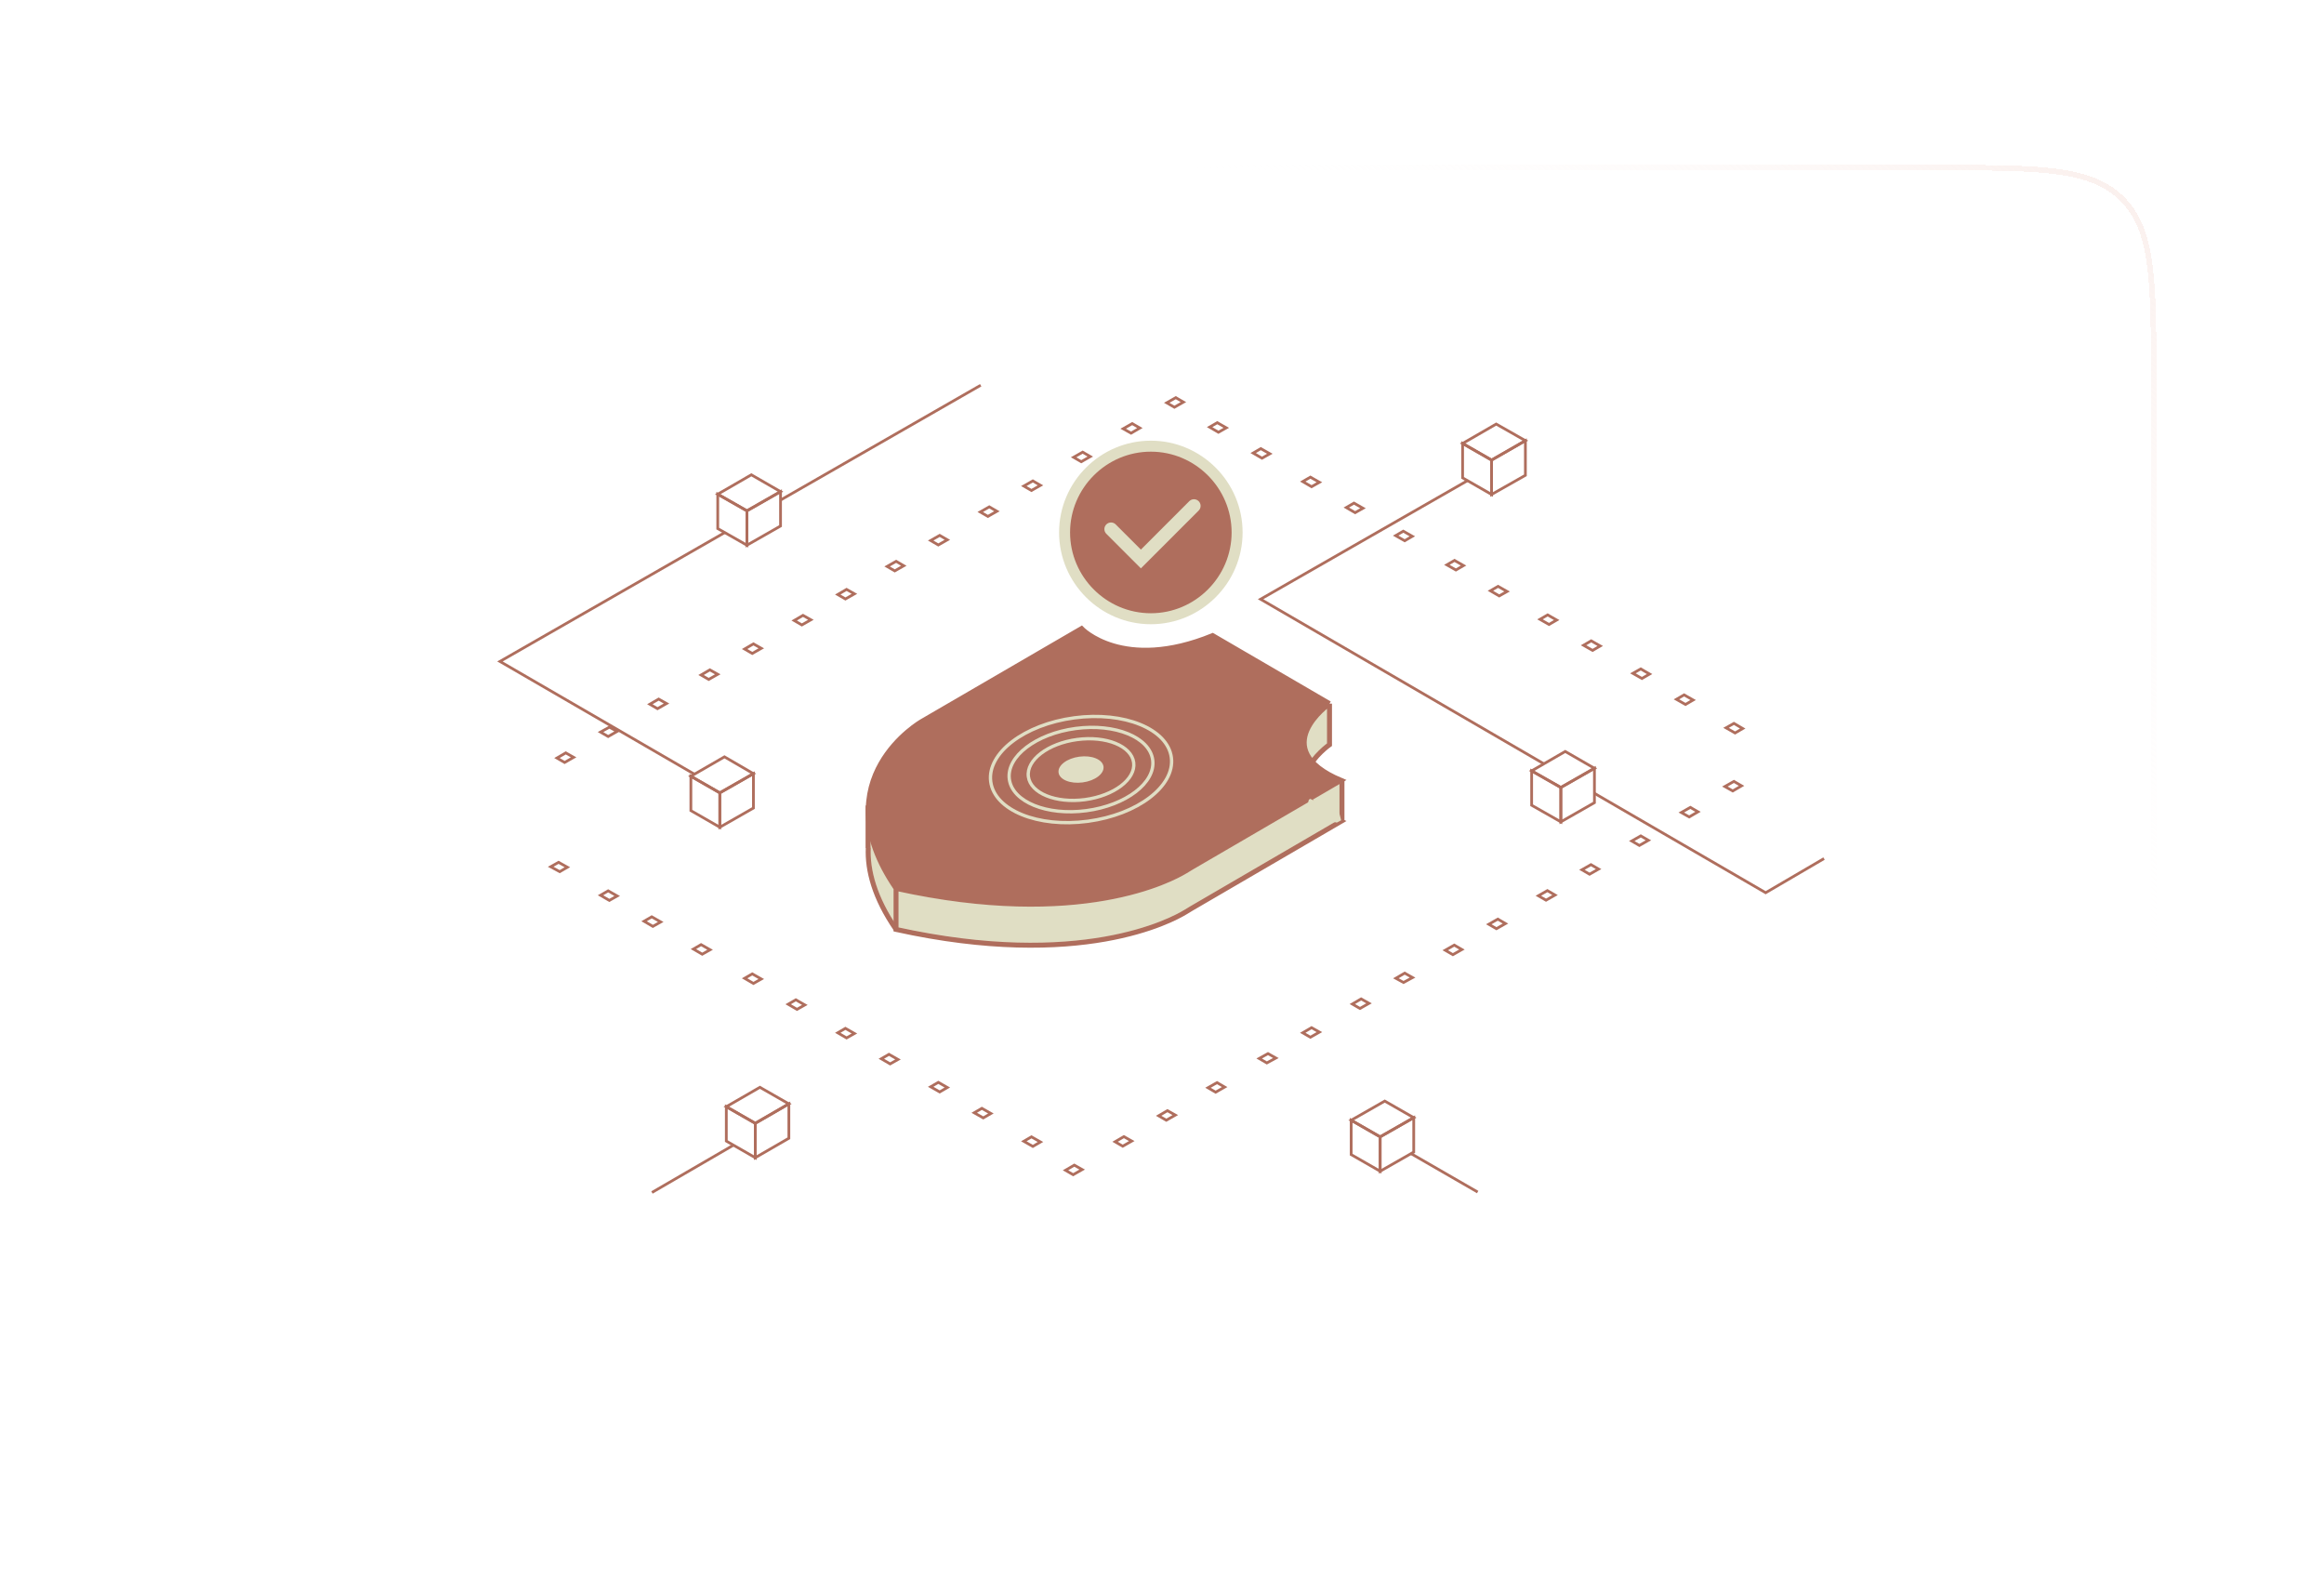 <svg width="423" height="287" viewBox="0 0 423 287" fill="none" xmlns="http://www.w3.org/2000/svg">
<g filter="url(#filter0_d_7213_17385)">
<path d="M28.5 66C28.5 47.144 28.5 37.716 34.358 31.858C40.216 26 49.644 26 68.5 26H350.5C369.356 26 378.784 26 384.642 31.858C390.5 37.716 390.5 47.144 390.5 66V213C390.5 231.856 390.5 241.284 384.642 247.142C378.784 253 369.356 253 350.5 253H68.5C49.644 253 40.216 253 34.358 247.142C28.5 241.284 28.5 231.856 28.5 213V66Z" fill="url(#paint0_linear_7213_17385)" fill-opacity="0.1" shape-rendering="crispEdges"/>
<path d="M29 66C29 56.558 29.001 49.526 29.728 44.121C30.453 38.73 31.891 35.032 34.711 32.211C37.532 29.391 41.23 27.953 46.621 27.228C52.026 26.501 59.058 26.5 68.5 26.5H350.5C359.942 26.5 366.974 26.501 372.379 27.228C377.77 27.953 381.468 29.391 384.289 32.211C387.109 35.032 388.547 38.73 389.272 44.121C389.999 49.526 390 56.558 390 66V213C390 222.442 389.999 229.474 389.272 234.879C388.547 240.27 387.109 243.968 384.289 246.789C381.468 249.609 377.77 251.047 372.379 251.772C366.974 252.499 359.942 252.5 350.5 252.5H68.5C59.058 252.5 52.026 252.499 46.621 251.772C41.23 251.047 37.532 249.609 34.711 246.789C31.891 243.968 30.453 240.27 29.728 234.879C29.001 229.474 29 222.442 29 213V66Z" stroke="url(#paint1_linear_7213_17385)" stroke-linejoin="round" shape-rendering="crispEdges"/>
<path d="M203.869 74.823L205.472 73.887L204.08 73.078L202.436 74.014L203.869 74.823Z" stroke="#AF6E5D" stroke-width="0.5" stroke-miterlimit="10"/>
<path d="M211.757 70.104L213.401 69.168L212.01 68.359L210.365 69.296L211.757 70.104Z" stroke="#AF6E5D" stroke-width="0.5" stroke-miterlimit="10"/>
<path d="M194.804 80.018L196.448 79.082L195.057 78.273L193.412 79.21L194.804 80.018Z" stroke="#AF6E5D" stroke-width="0.5" stroke-miterlimit="10"/>
<path d="M242.11 145.236V138.07L236.496 141.334C237.537 142.798 239.396 144.111 242.11 145.236Z" fill="#E0DEC4" stroke="#EAE8CF" stroke-width="0.604" stroke-miterlimit="10"/>
<path d="M156.149 150.221C155.963 154.76 157.599 159.6 160.945 164.628V157.687C158.343 153.897 156.744 150.221 156.149 146.656V150.221Z" fill="#E0DEC4" stroke="#EAE8CF" stroke-width="0.604" stroke-miterlimit="10"/>
<path d="M236.234 141.484L214.967 153.903C214.595 154.128 214.224 154.353 213.889 154.578C211.77 155.854 202.809 160.656 185.781 160.656C178.94 160.656 170.76 159.869 161.242 157.805V164.971C194.407 172.25 210.766 163.62 213.74 161.819C214.112 161.594 214.484 161.369 214.856 161.144L241.811 145.424C239.134 144.261 237.275 142.948 236.234 141.484Z" fill="#E0DEC4" stroke="#EAE8CF" stroke-width="0.604" stroke-miterlimit="10"/>
<path d="M235.567 131.543C235.679 132.518 236.125 133.456 236.868 134.357C237.054 134.094 237.24 133.869 237.463 133.606C238.504 132.406 239.62 131.543 239.88 131.355V124.227C238.913 125.014 235.195 128.129 235.567 131.543Z" fill="#E0DEC4"/>
<path d="M156.037 150.258C155.851 154.385 157.152 159.375 161.093 165.115" stroke="#AF6E5D" stroke-width="0.906" stroke-miterlimit="10"/>
<path d="M156 142.578V150.307" stroke="#AF6E5D" stroke-width="0.906" stroke-miterlimit="10"/>
<path d="M239.988 124.04V131.506C239.988 131.506 228.351 139.685 242.07 145.463L214.892 161.296C214.52 161.521 214.148 161.746 213.776 161.971C211.248 163.509 194.666 172.514 161.092 165.123V157.656M239.988 124.04C239.988 124.04 228.351 132.219 242.07 137.997L214.892 153.829C214.52 154.055 214.148 154.28 213.776 154.505C211.248 156.043 194.666 165.048 161.092 157.656M239.988 124.04L218.721 111.658C202.362 118.337 194.852 110.383 194.852 110.383L165.814 127.266C165.814 127.266 147.41 137.696 161.092 157.656" stroke="#AF6E5D" stroke-width="0.906" stroke-miterlimit="10"/>
<path d="M242.256 137.961V145.427" stroke="#AF6E5D" stroke-width="0.906" stroke-miterlimit="10"/>
<path d="M241.773 137.996C239.616 137.058 237.98 136.008 236.902 134.882C236.902 134.882 236.716 134.695 236.679 134.657C235.861 133.719 235.378 132.706 235.266 131.656C235.08 129.967 235.824 128.092 237.423 126.253C238.203 125.353 238.984 124.677 239.468 124.302C239.579 124.227 239.653 124.152 239.728 124.077L218.684 111.808C210.244 115.223 204.184 114.697 200.577 113.647C197.045 112.634 195.186 110.945 194.777 110.57L165.814 127.416C165.74 127.454 158.378 131.731 156.519 139.797C155.255 145.313 156.817 151.278 161.092 157.544C161.129 157.544 161.204 157.581 161.241 157.581C194.368 164.822 210.727 156.193 213.665 154.392C214.036 154.167 214.408 153.942 214.78 153.717L236.047 141.336L241.773 137.996Z" fill="#AF6E5D"/>
<path d="M236.233 141.517L236.494 141.367L241.773 143.956L242.108 145.269L241.327 145.682L237.981 145.007L235.713 143.431L236.233 141.517Z" fill="#E0DEC4"/>
<path d="M195.069 138.375C197.329 138.073 199.023 136.779 198.854 135.485C198.684 134.191 196.714 133.386 194.455 133.688C192.195 133.99 190.501 135.284 190.671 136.578C190.84 137.872 192.81 138.676 195.069 138.375Z" fill="#E0DEC4"/>
<path d="M195.479 141.507C200.772 140.801 204.741 137.779 204.345 134.76C203.949 131.74 199.337 129.865 194.045 130.572C188.752 131.279 184.782 134.3 185.178 137.319C185.574 140.339 190.186 142.214 195.479 141.507Z" stroke="#E0DEC4" stroke-width="0.604" stroke-miterlimit="10"/>
<path d="M195.74 143.515C202.946 142.553 208.349 138.425 207.808 134.296C207.266 130.167 200.985 127.6 193.779 128.562C186.572 129.525 181.169 133.652 181.711 137.781C182.252 141.91 188.533 144.477 195.74 143.515Z" stroke="#E0DEC4" stroke-width="0.604" stroke-miterlimit="10"/>
<path d="M195.998 145.446C205.077 144.234 211.885 139.037 211.203 133.84C210.522 128.643 202.609 125.412 193.529 126.625C184.45 127.837 177.642 133.034 178.324 138.231C179.006 143.428 186.918 146.659 195.998 145.446Z" stroke="#E0DEC4" stroke-width="0.604" stroke-miterlimit="10"/>
<path d="M133.952 88.952L140.067 85.462L134.753 82.398L128.639 85.93L133.952 88.952Z" stroke="#AF6E5D" stroke-width="0.5" stroke-miterlimit="10"/>
<path d="M133.952 95.206L128.639 92.185V85.93L133.952 88.951V95.206Z" stroke="#AF6E5D" stroke-width="0.5" stroke-miterlimit="10"/>
<path d="M133.953 95.206L140.068 91.716V85.461L133.953 88.95V95.206Z" stroke="#AF6E5D" stroke-width="0.5" stroke-miterlimit="10"/>
<path d="M129.019 140.272L135.134 136.783L129.863 133.719L123.748 137.251L129.019 140.272Z" stroke="#AF6E5D" stroke-width="0.5" stroke-miterlimit="10"/>
<path d="M129.019 146.527L123.748 143.505V137.25L129.019 140.271V146.527Z" stroke="#AF6E5D" stroke-width="0.5" stroke-miterlimit="10"/>
<path d="M129.02 146.526L135.134 143.037V136.781L129.02 140.271V146.526Z" stroke="#AF6E5D" stroke-width="0.5" stroke-miterlimit="10"/>
<path d="M135.47 200.405L141.585 196.873L136.314 193.852L130.199 197.384L135.47 200.405Z" stroke="#AF6E5D" stroke-width="0.5" stroke-miterlimit="10"/>
<path d="M135.47 206.66L130.199 203.638V197.383L135.47 200.404V206.66Z" stroke="#AF6E5D" stroke-width="0.5" stroke-miterlimit="10"/>
<path d="M135.471 206.655L141.585 203.123V196.867L135.471 200.399V206.655Z" stroke="#AF6E5D" stroke-width="0.5" stroke-miterlimit="10"/>
<path d="M249.203 202.87L255.317 199.381L250.046 196.359L243.932 199.849L249.203 202.87Z" stroke="#AF6E5D" stroke-width="0.5" stroke-miterlimit="10"/>
<path d="M249.203 209.121L243.932 206.099V199.844L249.203 202.865V209.121Z" stroke="#AF6E5D" stroke-width="0.5" stroke-miterlimit="10"/>
<path d="M249.203 209.128L255.318 205.638V199.383L249.203 202.872V209.128Z" stroke="#AF6E5D" stroke-width="0.5" stroke-miterlimit="10"/>
<path d="M282.095 139.295L288.209 135.806L282.896 132.742L276.781 136.274L282.095 139.295Z" stroke="#AF6E5D" stroke-width="0.5" stroke-miterlimit="10"/>
<path d="M282.095 145.55L276.781 142.529V136.273L282.095 139.295V145.55Z" stroke="#AF6E5D" stroke-width="0.5" stroke-miterlimit="10"/>
<path d="M282.096 145.55L288.21 142.06V135.805L282.096 139.294V145.55Z" stroke="#AF6E5D" stroke-width="0.5" stroke-miterlimit="10"/>
<path d="M269.486 79.717L275.643 76.185L270.329 73.164L264.215 76.696L269.486 79.717Z" stroke="#AF6E5D" stroke-width="0.5" stroke-miterlimit="10"/>
<path d="M269.486 85.972L264.215 82.951V76.695L269.486 79.717V85.972Z" stroke="#AF6E5D" stroke-width="0.5" stroke-miterlimit="10"/>
<path d="M269.486 85.975L275.643 82.486V76.188L269.486 79.719V85.975Z" stroke="#AF6E5D" stroke-width="0.5" stroke-miterlimit="10"/>
<path d="M129.905 92.914L89 116.361L124.38 136.872" stroke="#AF6E5D" stroke-width="0.5" stroke-miterlimit="10"/>
<path d="M176.501 66.102L140.066 86.996" stroke="#AF6E5D" stroke-width="0.5" stroke-miterlimit="10"/>
<path d="M265.101 83.461L227.443 105.036L279.017 134.994" stroke="#AF6E5D" stroke-width="0.5" stroke-miterlimit="10"/>
<path d="M288.209 140.359L319.372 158.445L329.999 152.232" stroke="#AF6E5D" stroke-width="0.5" stroke-miterlimit="10"/>
<path d="M254.854 205.938L266.956 212.916" stroke="#AF6E5D" stroke-width="0.5" stroke-miterlimit="10"/>
<path d="M116.664 212.994L131.466 204.398" stroke="#AF6E5D" stroke-width="0.5" stroke-miterlimit="10"/>
<path d="M177.81 89.971L179.454 89.035L178.063 88.227L176.418 89.163L177.81 89.971Z" stroke="#AF6E5D" stroke-width="0.5" stroke-miterlimit="10"/>
<path d="M185.737 85.252L187.382 84.316L185.99 83.508L184.346 84.444L185.737 85.252Z" stroke="#AF6E5D" stroke-width="0.5" stroke-miterlimit="10"/>
<path d="M160.856 99.885L162.501 98.949L161.109 98.141L159.465 99.077L160.856 99.885Z" stroke="#AF6E5D" stroke-width="0.5" stroke-miterlimit="10"/>
<path d="M168.786 95.167L170.431 94.23L169.039 93.422L167.395 94.358L168.786 95.167Z" stroke="#AF6E5D" stroke-width="0.5" stroke-miterlimit="10"/>
<path d="M143.946 109.721L145.591 108.785L144.157 107.977L142.555 108.913L143.946 109.721Z" stroke="#AF6E5D" stroke-width="0.5" stroke-miterlimit="10"/>
<path d="M151.876 104.995L153.521 104.059L152.087 103.25L150.484 104.186L151.876 104.995Z" stroke="#AF6E5D" stroke-width="0.5" stroke-miterlimit="10"/>
<path d="M126.995 119.635L128.64 118.699L127.206 117.891L125.604 118.827L126.995 119.635Z" stroke="#AF6E5D" stroke-width="0.5" stroke-miterlimit="10"/>
<path d="M134.923 114.909L136.567 113.973L135.134 113.164L133.531 114.1L134.923 114.909Z" stroke="#AF6E5D" stroke-width="0.5" stroke-miterlimit="10"/>
<path d="M117.675 124.956L119.319 124.019L117.886 123.211L116.283 124.147L117.675 124.956Z" stroke="#AF6E5D" stroke-width="0.5" stroke-miterlimit="10"/>
<path d="M100.765 134.745L102.409 133.809L100.975 133L99.373 133.936L100.765 134.745Z" stroke="#AF6E5D" stroke-width="0.5" stroke-miterlimit="10"/>
<path d="M108.694 130.022L110.339 129.086L108.905 128.32L107.303 129.214L108.694 130.022Z" stroke="#AF6E5D" stroke-width="0.5" stroke-miterlimit="10"/>
<path d="M313.596 127.633L315.198 128.569L313.807 129.378L312.162 128.441L313.596 127.633Z" stroke="#AF6E5D" stroke-width="0.5" stroke-miterlimit="10"/>
<path d="M296.643 117.719L298.245 118.655L296.854 119.463L295.209 118.527L296.643 117.719Z" stroke="#AF6E5D" stroke-width="0.5" stroke-miterlimit="10"/>
<path d="M304.53 122.445L306.175 123.381L304.783 124.19L303.139 123.254L304.53 122.445Z" stroke="#AF6E5D" stroke-width="0.5" stroke-miterlimit="10"/>
<path d="M279.692 107.891L281.337 108.827L279.945 109.635L278.301 108.699L279.692 107.891Z" stroke="#AF6E5D" stroke-width="0.5" stroke-miterlimit="10"/>
<path d="M287.618 112.609L289.263 113.546L287.871 114.354L286.227 113.418L287.618 112.609Z" stroke="#AF6E5D" stroke-width="0.5" stroke-miterlimit="10"/>
<path d="M262.739 97.977L264.384 98.913L262.992 99.721L261.348 98.785L262.739 97.977Z" stroke="#AF6E5D" stroke-width="0.5" stroke-miterlimit="10"/>
<path d="M270.667 102.695L272.312 103.631L270.878 104.44L269.275 103.504L270.667 102.695Z" stroke="#AF6E5D" stroke-width="0.5" stroke-miterlimit="10"/>
<path d="M253.419 92.656L255.064 93.592L253.672 94.401L252.027 93.465L253.419 92.656Z" stroke="#AF6E5D" stroke-width="0.5" stroke-miterlimit="10"/>
<path d="M236.509 82.82L238.153 83.757L236.72 84.565L235.117 83.629L236.509 82.82Z" stroke="#AF6E5D" stroke-width="0.5" stroke-miterlimit="10"/>
<path d="M244.438 87.547L246.083 88.483L244.649 89.292L243.047 88.355L244.438 87.547Z" stroke="#AF6E5D" stroke-width="0.5" stroke-miterlimit="10"/>
<path d="M219.558 72.914L221.202 73.85L219.768 74.659L218.166 73.723L219.558 72.914Z" stroke="#AF6E5D" stroke-width="0.5" stroke-miterlimit="10"/>
<path d="M227.485 77.633L229.13 78.569L227.696 79.377L226.094 78.441L227.485 77.633Z" stroke="#AF6E5D" stroke-width="0.5" stroke-miterlimit="10"/>
<path d="M305.457 144.659L307.06 143.723L305.668 142.914L304.023 143.85L305.457 144.659Z" stroke="#AF6E5D" stroke-width="0.5" stroke-miterlimit="10"/>
<path d="M313.385 139.932L314.987 138.996L313.596 138.188L311.951 139.124L313.385 139.932Z" stroke="#AF6E5D" stroke-width="0.5" stroke-miterlimit="10"/>
<path d="M296.39 149.846L298.034 148.91L296.643 148.102L294.998 149.038L296.39 149.846Z" stroke="#AF6E5D" stroke-width="0.5" stroke-miterlimit="10"/>
<path d="M279.396 159.807L281.04 158.871L279.649 158.062L278.004 158.999L279.396 159.807Z" stroke="#AF6E5D" stroke-width="0.5" stroke-miterlimit="10"/>
<path d="M287.323 155.081L288.968 154.144L287.576 153.336L285.932 154.272L287.323 155.081Z" stroke="#AF6E5D" stroke-width="0.5" stroke-miterlimit="10"/>
<path d="M262.444 169.721L264.089 168.785L262.697 167.977L261.053 168.913L262.444 169.721Z" stroke="#AF6E5D" stroke-width="0.5" stroke-miterlimit="10"/>
<path d="M270.372 164.995L272.017 164.059L270.625 163.25L268.98 164.186L270.372 164.995Z" stroke="#AF6E5D" stroke-width="0.5" stroke-miterlimit="10"/>
<path d="M245.534 179.51L247.179 178.574L245.745 177.766L244.143 178.702L245.534 179.51Z" stroke="#AF6E5D" stroke-width="0.5" stroke-miterlimit="10"/>
<path d="M253.462 174.78L255.107 173.887L253.673 173.078L252.07 174.014L253.462 174.78Z" stroke="#AF6E5D" stroke-width="0.5" stroke-miterlimit="10"/>
<path d="M228.581 189.421L230.226 188.527L228.792 187.719L227.189 188.612L228.581 189.421Z" stroke="#AF6E5D" stroke-width="0.5" stroke-miterlimit="10"/>
<path d="M236.509 184.745L238.153 183.809L236.72 183L235.117 183.936L236.509 184.745Z" stroke="#AF6E5D" stroke-width="0.5" stroke-miterlimit="10"/>
<path d="M219.263 194.745L220.907 193.809L219.516 193L217.871 193.936L219.263 194.745Z" stroke="#AF6E5D" stroke-width="0.5" stroke-miterlimit="10"/>
<path d="M202.353 204.573L203.997 203.637L202.563 202.828L200.961 203.764L202.353 204.573Z" stroke="#AF6E5D" stroke-width="0.5" stroke-miterlimit="10"/>
<path d="M210.28 199.846L211.925 198.91L210.491 198.102L208.889 199.038L210.28 199.846Z" stroke="#AF6E5D" stroke-width="0.5" stroke-miterlimit="10"/>
<path d="M193.327 209.76L194.972 208.824L193.538 208.016L191.936 208.952L193.327 209.76Z" stroke="#AF6E5D" stroke-width="0.5" stroke-miterlimit="10"/>
<path d="M185.737 202.867L187.382 203.803L185.99 204.612L184.346 203.676L185.737 202.867Z" stroke="#AF6E5D" stroke-width="0.5" stroke-miterlimit="10"/>
<path d="M168.786 192.953L170.431 193.889L169.039 194.698L167.395 193.762L168.786 192.953Z" stroke="#AF6E5D" stroke-width="0.5" stroke-miterlimit="10"/>
<path d="M176.712 197.68L178.357 198.616L176.965 199.424L175.32 198.488L176.712 197.68Z" stroke="#AF6E5D" stroke-width="0.5" stroke-miterlimit="10"/>
<path d="M151.876 183.125L153.521 184.061L152.087 184.87L150.484 183.934L151.876 183.125Z" stroke="#AF6E5D" stroke-width="0.5" stroke-miterlimit="10"/>
<path d="M159.804 187.852L161.448 188.788L160.015 189.596L158.412 188.66L159.804 187.852Z" stroke="#AF6E5D" stroke-width="0.5" stroke-miterlimit="10"/>
<path d="M134.923 173.211L136.567 174.147L135.134 174.956L133.531 174.019L134.923 173.211Z" stroke="#AF6E5D" stroke-width="0.5" stroke-miterlimit="10"/>
<path d="M142.851 177.93L144.495 178.866L143.061 179.674L141.459 178.738L142.851 177.93Z" stroke="#AF6E5D" stroke-width="0.5" stroke-miterlimit="10"/>
<path d="M125.603 167.891L127.247 168.827L125.813 169.635L124.211 168.699L125.603 167.891Z" stroke="#AF6E5D" stroke-width="0.5" stroke-miterlimit="10"/>
<path d="M108.694 158.102L110.339 159.038L108.905 159.846L107.303 158.91L108.694 158.102Z" stroke="#AF6E5D" stroke-width="0.5" stroke-miterlimit="10"/>
<path d="M116.62 162.828L118.265 163.764L116.831 164.573L115.229 163.637L116.62 162.828Z" stroke="#AF6E5D" stroke-width="0.5" stroke-miterlimit="10"/>
<path d="M99.668 152.914L101.271 153.808L99.879 154.616L98.234 153.723L99.668 152.914Z" stroke="#AF6E5D" stroke-width="0.5" stroke-miterlimit="10"/>
<path d="M207.469 108.59C216.105 108.59 223.17 101.525 223.17 92.889C223.17 84.253 216.105 77.188 207.469 77.188C198.833 77.188 191.768 84.253 191.768 92.889C191.768 101.525 198.833 108.59 207.469 108.59Z" fill="#AF6E5D" stroke="#E0DEC4" stroke-width="2" stroke-linecap="round" stroke-linejoin="round"/>
<path d="M200.221 92.282L205.656 97.717L215.318 88.055" stroke="#E0DEC4" stroke-width="2.416" stroke-linecap="round"/>
</g>
<defs>
<filter id="filter0_d_7213_17385" x="-41.5" y="-44" width="502" height="367" filterUnits="userSpaceOnUse" color-interpolation-filters="sRGB">
<feFlood flood-opacity="0" result="BackgroundImageFix"/>
<feColorMatrix in="SourceAlpha" type="matrix" values="0 0 0 0 0 0 0 0 0 0 0 0 0 0 0 0 0 0 127 0" result="hardAlpha"/>
<feOffset dx="2" dy="4"/>
<feGaussianBlur stdDeviation="15"/>
<feComposite in2="hardAlpha" operator="out"/>
<feColorMatrix type="matrix" values="0 0 0 0 0 0 0 0 0 0 0 0 0 0 0 0 0 0 0.1 0"/>
<feBlend mode="normal" in2="BackgroundImageFix" result="effect1_dropShadow_7213_17385"/>
<feBlend mode="normal" in="SourceGraphic" in2="effect1_dropShadow_7213_17385" result="shape"/>
</filter>
<linearGradient id="paint0_linear_7213_17385" x1="120.261" y1="226.808" x2="320.848" y2="59.689" gradientUnits="userSpaceOnUse">
<stop stop-color="white"/>
<stop offset="1" stop-color="white" stop-opacity="0"/>
</linearGradient>
<linearGradient id="paint1_linear_7213_17385" x1="435.003" y1="-41.169" x2="307.394" y2="108.172" gradientUnits="userSpaceOnUse">
<stop stop-color="#F1D0C7"/>
<stop offset="1" stop-color="white" stop-opacity="0"/>
</linearGradient>
</defs>
</svg>
